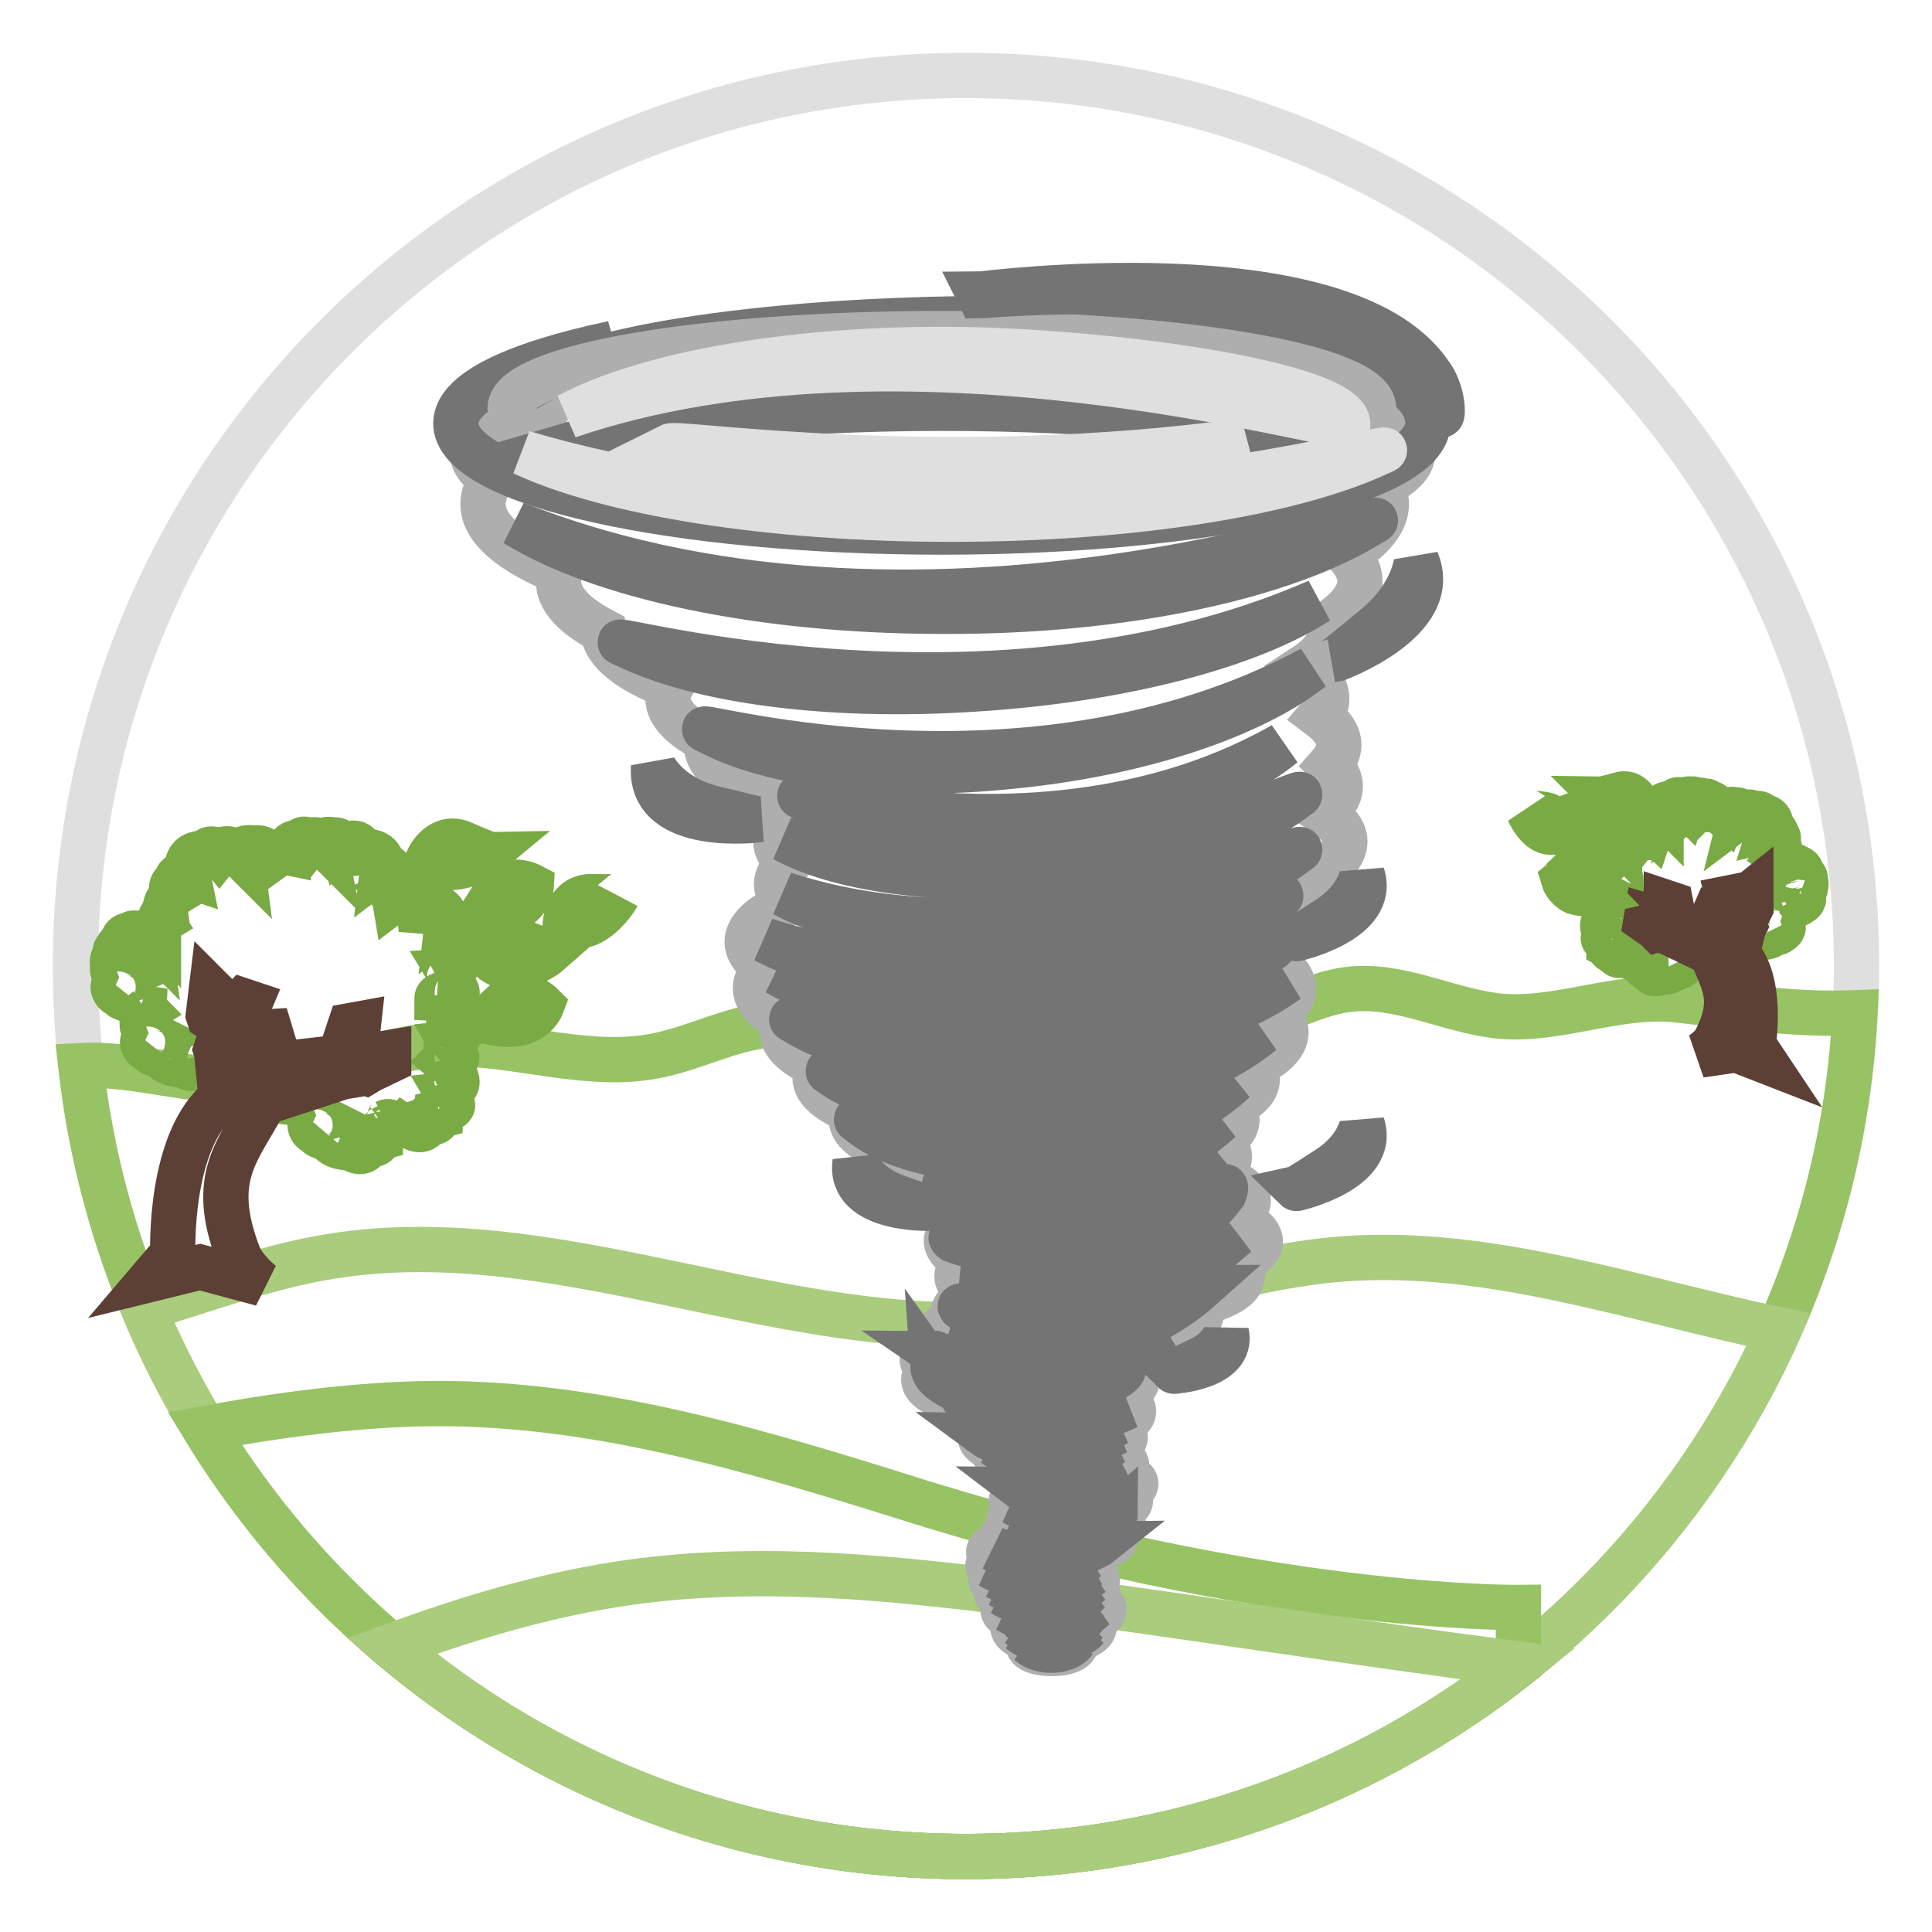 <?xml version="1.0" encoding="utf-8"?>
<!-- Svg Vector Icons : http://www.onlinewebfonts.com/icon -->
<!DOCTYPE svg PUBLIC "-//W3C//DTD SVG 1.1//EN" "http://www.w3.org/Graphics/SVG/1.1/DTD/svg11.dtd">
<svg version="1.1" xmlns="http://www.w3.org/2000/svg" xmlns:xlink="http://www.w3.org/1999/xlink" x="0px" y="0px" viewBox="0 0 256 256" enable-background="new 0 0 256 256" xml:space="preserve">
<g> <path stroke-width="6" fill-opacity="0" stroke="#dfdfdf"  d="M128,10c65.2,0,118,52.8,118,118s-52.8,118-118,118S10,193.2,10,128S62.8,10,128,10z"/> <path stroke-width="6" fill-opacity="0" stroke="#97c364"  d="M245.8,134.2c-7.7,0.3-14.5-0.7-23.5-1.7c-8-0.9-16.1,3-24,2.1c-6.6-0.8-13-4.3-19.6-3.5 c-5.2,0.6-9.9,4-15.2,4.3c-6.5,0.5-12.5-3.6-18.9-3.7c-8-0.2-15,5.5-23,6.1c-6.5,0.5-13-2.6-19.5-2c-5.2,0.4-10,3.1-15.2,4.1 c-8.6,1.7-17.4-1.4-26.2-1.6c-7.8-0.2-19.2,4.5-27,4.9c-8.5,0.4-15.7-2.4-23-2C17.3,200.1,67.3,246,128,246 C191.1,246,242.6,196.5,245.8,134.2z"/> <path stroke-width="6" fill-opacity="0" stroke="#a9cc7d"  d="M235.7,176.2c-19.1-4-38.3-10.8-57.6-9.4c-14.7,1.1-28.6,7-43.3,8.4c-30.9,3-61.7-14.1-92.3-8.5 c-7.7,1.4-15.6,4.3-23.5,6.7C36.9,216.1,79,246,128,246C176,246,217.3,217.4,235.7,176.2L235.7,176.2z"/> <path stroke-width="6" fill-opacity="0" stroke="#97c364"  d="M201.2,213c0,0-34.2,0.4-81.6-14.7C97.9,191.5,75.8,185,53,186.1c-8.7,0.4-17.3,1.6-25.9,3.2 C47.9,223.3,85.3,246,128,246c27.6,0,53.1-9.5,73.2-25.4V213L201.2,213z"/> <path stroke-width="6" fill-opacity="0" stroke="#a9cc7d"  d="M201.2,220.5c-23.1-3-46.1-6.7-68.6-9.6c-16.8-2.1-33.9-3.6-50.7-1c-10.3,1.6-20.2,4.6-30,8.2 C72.4,235.5,99,246,128,246C155.7,246,181.1,236.5,201.2,220.5z"/> <path stroke-width="6" fill-opacity="0" stroke="#aeaeae"  d="M142.5,217.3c1.2,2.6-8.2,2.2-5.9,0c-1-0.2-3.8-1.4-1.5-2.6c-1.4-0.3-2.2-0.9-2.2-1.4c0-0.4,0.4-0.7,1.1-1 c-1.3-0.3-2-0.8-2-1.4c0-0.2,0.1-0.4,0.3-0.6c-0.6-0.3-1-0.6-1-1c0-0.3,0.2-0.6,0.7-0.8c-0.7-0.3-1.1-0.6-1.1-1 c0-0.3,0.3-0.6,0.9-0.9c-0.5-0.3-0.8-0.6-0.8-0.9c0-0.5,0.7-1,2-1.3c-0.2-0.2-0.3-0.4-0.3-0.6c0-0.5,0.7-1,1.9-1.4 c-0.6-0.3-0.9-0.6-0.9-1c0-0.5,0.6-0.9,1.7-1.3c-0.9-0.3-1.4-0.8-1.4-1.2c0-0.5,0.5-0.9,1.5-1.3c-0.5-0.3-0.8-0.6-0.8-0.9 c0-0.3,0.2-0.5,0.5-0.8c-1.6-0.4-2.5-1-2.5-1.6c0-0.3,0.1-0.5,0.4-0.7c-0.9-0.4-1.5-0.8-1.5-1.3c0-0.1,0-0.2,0.1-0.3 c-1.1-0.4-1.8-1-1.8-1.5c0-0.4,0.4-0.8,1-1.2c-2.3-0.6-3.7-1.4-3.7-2.3c0-0.4,0.3-0.8,0.8-1.1c-3.4-0.7-5.6-1.8-5.6-3.1 c0-0.5,0.3-0.9,0.8-1.3c-0.7-0.4-1-0.9-1-1.4c0-0.8,0.8-1.5,2.2-2.1c-0.2-0.3-0.3-0.5-0.3-0.8c0-0.9,0.9-1.7,2.5-2.3 c-0.2-0.3-0.3-0.6-0.3-0.9c0-0.9,1-1.8,2.8-2.5c-1.4-0.7-2.3-1.5-2.3-2.4c0-0.7,0.5-1.3,1.3-1.9c-1.7-0.8-2.7-1.8-2.7-2.8 c0-0.8,0.7-1.6,1.9-2.3c-2.2-0.9-3.5-2-3.5-3.1c0-0.5,0.2-0.9,0.6-1.3c-4.4-1.1-7.2-2.7-7.2-4.5c0-0.3,0.1-0.6,0.3-0.9 c-3-1.1-4.7-2.5-4.7-4c0-0.3,0.1-0.7,0.3-1c-3.2-1.3-5.1-2.8-5.1-4.5c0-0.5,0.2-1,0.5-1.5c-3.1-1.4-4.9-3-4.9-4.7 c0-0.4,0.1-0.9,0.4-1.3c-2.5-1.3-3.9-2.8-3.9-4.4c0-0.9,0.5-1.8,1.4-2.6c-1.6-1.1-2.5-2.3-2.5-3.5c0-1.8,1.9-3.5,5.2-5 c-0.8-0.8-1.3-1.7-1.3-2.6c0-1,0.5-1.9,1.5-2.8c-1-0.9-1.6-1.9-1.6-2.9c0-1.2,0.8-2.4,2.2-3.5c-1.1-0.7-1.9-1.5-2.3-2.2 c-5.7-1.9-9.1-4.4-9.1-7.1c0-0.2,0-0.4,0.1-0.6c-3.3-1.7-5.2-3.6-5.2-5.6c0-0.5,0.1-1,0.4-1.5c-5.5-2.1-8.8-4.6-9-7.4 c-3.8-2-5.9-4.2-5.9-6.6c0-0.4,0.1-0.8,0.2-1.2c-6.4-2.6-10.2-5.7-10.2-9c0-1.1,0.4-2.2,1.2-3.3c-1.7-1.1-2.6-2.3-2.6-3.5 c0-6.8,27.9-12.2,62.3-12.2s62.3,5.5,62.3,12.2c0,1.6-1.5,3-4.2,4.4c0.4,0.8,0.7,1.6,0.7,2.4c0,2.3-1.9,4.6-5.2,6.6 c1.1,1.2,1.7,2.4,1.7,3.6c0,1.9-1.4,3.7-3.9,5.4c0.1,0.3,0.1,0.6,0.1,1c0,1.7-1.2,3.4-3.5,4.9c1.9,1.3,2.9,2.8,2.9,4.3 c0,0.8-0.3,1.6-0.9,2.3c1.6,1.2,2.5,2.5,2.5,3.8c0,0.9-0.4,1.8-1.2,2.7c0.9,0.9,1.4,1.8,1.4,2.8c0,1.2-0.8,2.4-2.2,3.5 c1.8,1.2,2.8,2.5,2.8,3.8c0,1.7-1.5,3.3-4.2,4.7c0.1,0.4,0.2,0.7,0.2,1.1c0,1.8-1.9,3.5-5.2,5c0.8,0.8,1.3,1.7,1.3,2.6 c0,0.9-0.5,1.8-1.4,2.6c1.6,1.1,2.5,2.3,2.5,3.5c0,1.2-0.8,2.3-2.2,3.4c0.8,0.8,1.2,1.5,1.2,2.4c0,1.6-1.6,3.2-4.5,4.5 c0.4,0.5,0.7,1.1,0.7,1.7c0,1.4-1.3,2.6-3.5,3.7c0.5,0.6,0.8,1.1,0.8,1.7c0,1-0.8,2-2.3,2.8c0.9,0.6,1.3,1.3,1.3,2.1 c0,0.8-0.6,1.7-1.8,2.4c2.7,0.9,4.3,2.1,4.3,3.4c0,0.8-0.7,1.6-1.9,2.3c2.2,0.9,3.5,2,3.5,3.1c0,1.1-1.2,2.2-3.3,3 c0.6,0.5,0.9,1,0.9,1.6c0,1.5-2.3,2.8-6,3.7c0.4,0.4,0.6,0.8,0.6,1.2c0,1-1.2,1.9-3.3,2.7c0.1,0.2,0.1,0.3,0.1,0.5 c0,1.3-2.2,2.5-5.6,3.3c-0.1,0.3-0.4,0.6-0.7,0.9c0.7,0.4,1,0.9,1,1.4c0,0.9-1.1,1.7-2.8,2.3c1.5,0.5,2.3,1.2,2.3,1.9 c0,0.8-1,1.5-2.7,2c1,0.4,1.6,0.9,1.6,1.4c0,0.5-0.4,0.9-1.2,1.2c0.2,0.2,0.3,0.4,0.3,0.6c0,0.2-0.1,0.5-0.4,0.7 c0.9,0.4,1.5,0.8,1.5,1.3c0,0.3-0.3,0.7-0.8,1c1.2,0.4,2,0.9,2,1.4c0,0.5-0.6,0.9-1.5,1.3c0.5,0.3,0.8,0.6,0.8,0.9 c0,0.6-0.8,1.1-2.1,1.5c0.7,0.3,1.1,0.7,1.1,1.1c0,0.5-0.7,1-1.9,1.4c0.6,0.3,0.9,0.6,0.9,1c0,0.6-1.1,1.2-2.8,1.6 c0,0.1,0.1,0.2,0.1,0.3c0,0.3-0.3,0.6-0.9,0.9c0.5,0.3,0.8,0.6,0.8,0.9c0,0.3-0.2,0.6-0.7,0.8c0.7,0.3,1.1,0.6,1.1,1 c0,0.3-0.2,0.5-0.6,0.8c0.4,0.2,0.6,0.5,0.6,0.8c0,0.4-0.4,0.7-1.1,1c1.3,0.3,2,0.8,2,1.4c0,0.6-0.9,1.1-2.2,1.4 C146.4,215.9,143.5,217,142.5,217.3L142.5,217.3z"/> <path stroke-width="6" fill-opacity="0" stroke="#747474"  d="M189.2,56.1c0,7.9-28.9,14.4-64.4,14.4c-35.6,0-64.4-6.4-64.4-14.4c0-4.2,8-7.9,20.8-10.6 c-7.7,2.7-14.2,5.7-12.8,6.9c0,0,0.6-0.6,4.1-2.4C92.6,39.4,189.2,38,189.2,56.1L189.2,56.1z"/> <path stroke-width="6" fill-opacity="0" stroke="#aeaeae"  d="M124.8,44.2c31.6,0,57.2,4.4,57.2,9.9c0,5.4-25.6,9.9-57.2,9.9c-31.6,0-57.2-4.4-57.2-9.9 C67.6,48.6,93.2,44.2,124.8,44.2z"/> <path stroke-width="6" fill-opacity="0" stroke="#747474"  d="M174.3,59c-9.9,2.9-28.4,4.9-49.5,4.9c-21.2,0-39.6-2-49.5-4.9c9.9-2.9,28.4-4.9,49.5-4.9 C145.9,54.1,164.4,56,174.3,59z"/> <path stroke-width="6" fill-opacity="0" stroke="#dfdfdf"  d="M178.6,56.3C177,57.2,119.8,40,75.3,55.1c9.9-5.3,28.4-8.8,49.5-8.8C145.9,46.3,178.8,50.8,178.6,56.3z  M182.7,60c8.5-3.3-56.8,16.9-113.4,0c11.3,5.3,32.5,8.8,56.7,8.8S171.4,65.3,182.7,60z"/> <path stroke-width="6" fill-opacity="0" stroke="#747474"  d="M181.5,69.4c8.5-4.3-56.7,22.4-113.2,0c11.3,7,32.4,11.6,56.6,11.6C149.1,81.1,170.2,76.4,181.5,69.4z  M113.3,154c0,0,1.1,3,5.5,4.6c4.4,1.6,4.5,1.5,4.5,1.5S112.4,160.5,113.3,154z M148,188.6c-9.5,3.2-17.1,0.3-17.1,0.3 C133.5,190.9,143.1,191.4,148,188.6z M147.9,189.8c-9.7,3.2-17.4,0.3-17.5,0.3C133.1,192.1,142.8,192.6,147.9,189.8z M147.5,191.2 c-8.7,3.2-15.6,0.3-15.6,0.3C134.3,193.5,143,194,147.5,191.2z M147.3,192.6c-8.2,3.2-14.7,0.3-14.7,0.3 C134.9,194.9,143.1,195.4,147.3,192.6z M148.4,194.1c-8.2,3.2-14.7,0.3-14.7,0.3C136,196.4,144.2,196.9,148.4,194.1z M148.6,196.1 c-7.3,2.6-13.2,0.3-13.3,0.2C137.4,197.9,144.8,198.3,148.6,196.1z M148.8,197c-7.4,2.6-13.2,0.3-13.3,0.3 C137.6,198.9,145,199.3,148.8,197z M135.4,198.1c7.3,2.6,13.2,0.3,13.3,0.2C146.6,200,139.2,200.3,135.4,198.1z M134.3,199.1 c7.9,2.6,14.3,0.3,14.3,0.3C146.4,201,138.4,201.4,134.3,199.1z M135.2,200.6c7,2.6,12.6,0.3,12.6,0.2 C145.8,202.5,138.8,202.9,135.2,200.6z M134.2,201.7c7.4,2.6,13.4,0.3,13.4,0.2C145.5,203.5,138.1,203.9,134.2,201.7z M133.7,203.2 c7.2,2.6,13,0.3,13,0.2C144.7,205.1,137.5,205.5,133.7,203.2L133.7,203.2z M131.8,206.5c6.7,2.5,12.1,0.1,12.1,0.1 C142,208.3,135.3,208.7,131.8,206.5z M133.1,204.4c7,2.5,12.6,0.1,12.7,0.1C143.8,206.1,136.8,206.6,133.1,204.4z M131.8,205.3 c6.8,2.5,12.3,0.1,12.3,0.1C142.2,207,135.3,207.5,131.8,205.3z M131.2,207.5c7.2,2.5,13,0.1,13,0.1 C142.2,209.2,135,209.7,131.2,207.5z M132.2,209c6.8,2.3,12.3-0.3,12.3-0.3C142.6,210.4,135.7,211.1,132.2,209z M135.1,214.4 c4.8,2.3,8.7-0.3,8.7-0.3C142.4,215.9,137.6,216.5,135.1,214.4L135.1,214.4z M132.6,210.1c6.5,2.3,11.8-0.3,11.8-0.3 C142.6,211.5,136,212.2,132.6,210.1z M132.9,211.2c6.3,2.3,11.4-0.3,11.4-0.3C142.6,212.6,136.2,213.3,132.9,211.2z M134.3,212.5 c5.4,2.3,9.7-0.3,9.7-0.3C142.5,214,137,214.6,134.3,212.5z M133.6,213.4c6.3,2.3,11.3-0.3,11.3-0.3 C143.2,214.8,136.9,215.5,133.6,213.4z M135.1,215.4c4.8,2.3,8.7-0.3,8.7-0.3C142.4,216.8,137.6,217.5,135.1,215.4L135.1,215.4z  M135.2,216.1c4.8,2.3,8.7-0.3,8.7-0.3C142.5,217.5,137.7,218.2,135.2,216.1z M136.4,217.7c3.3,1.6,5.9-0.2,5.9-0.2 C141.4,218.8,138.1,219.2,136.4,217.7z M128.1,186.1c6.1,3.3,14.9,2.2,21.3,0.3C142,190,129.9,189.1,128.1,186.1z M123.6,181.1 c4,5.6,20,4.9,24.1,3.5C141.9,188.4,123.9,185.5,123.6,181.1z M123.8,179.3c0.5,0,14.4,7.5,25.1,2.1 C148.2,183.9,135,187,123.8,179.3z M125.5,178.2c0,0,10.5,3.7,18.4,1.9c8-1.8,10.8-3.4,10.8-3.4s-8.4,5.4-17.1,4.7 C129,180.6,126,178.3,125.5,178.2L125.5,178.2z M126.4,176.3c0,0,8.3,2.1,16.7,1.1c7.3-0.9,15.1-6.8,16.1-6.8 C150.7,178.2,137.3,181.3,126.4,176.3z M127.5,173.4c-2.6-1.9,13.5,4.9,36.3-9.8C153.1,173.2,138.8,177,127.5,173.4z M162.2,158.2 c0.2-0.5,0.3-1.2,0-0.9c-1.2,1.5-12.2,13-34.9,11.9C139.7,171,154.1,168.8,162.2,158.2L162.2,158.2z M126.3,164.3 c-2.6-1.9,13.2,4.7,35-11.4C151.4,161.9,137.8,168.7,126.3,164.3z M125.4,157.3c-2.6-1.9,14.7,5.3,36.3-8.9 C151.8,157.3,137,162.8,125.4,157.3z M113.8,148.6c-3.6-2.4,24.1,11.7,49.7-5.4c-5.2,5-14.7,9-25.3,10.2 C127.6,154.5,118.5,152.5,113.8,148.6z M110.1,142.2c-4.1-2.4,27.6,11.7,57.1-5.4c-6,5-16.8,9-29,10.2 C125.9,148.1,115.5,146.1,110.1,142.2z M105.3,135.3c-4.7-2.4,31.6,11.7,65.3-5.4c-6.9,5-19.3,9-33.2,10.2 C123.4,141.2,111.4,139.2,105.3,135.3z M168.3,125.8c4.7-3-31.6,15.8-65.3,3.1c6.9,4.1,19.3,6.5,33.2,5.9 C150.1,134.1,162.1,130.5,168.3,125.8z M169.3,119c4.9-3.2-32.8,17-67.9,5.6c7.1,3.9,20,5.8,34.5,4.6 C150.4,127.9,162.9,123.9,169.3,119z M171.8,112.9c4.9-3.2-32.8,17-67.9,5.6c7.1,3.9,20,5.8,34.5,4.6 C153,121.9,165.4,117.9,171.8,112.9z M171.8,105.6c4.9-3.2-32.8,17-67.9,5.6c7.1,3.9,20,5.8,34.5,4.6 C153,114.6,165.4,110.6,171.8,105.6z M106.4,105.7c-4.9-2.2,32.5,10.7,63.6-7c-6.1,5.1-17.8,9.4-31.4,10.9 C125,111.1,113,109.4,106.4,105.7z M93.9,96.9c-6.2-2.6,40.9,12.7,79.9-8.3c-7.7,6.1-22.4,11.2-39.5,12.9 C117.2,103.3,102.1,101.3,93.9,96.9z M82.8,85.4c-7.1-2.8,46.7,14,91.8-5.7c-8.9,5.8-25.9,10.4-45.5,11.6 C109.4,92.6,92.2,90.1,82.8,85.4z M86.6,101.6c0,0,1.8,4,7.9,5.5c6.1,1.5,6.3,1.5,6.3,1.5S86,110.6,86.6,101.6z M129.7,39 c0.1,0,47.8-6.3,59.6,10.3c2,2.5,1.9,5.8,1.7,5.7c-0.1,0-1.1-2.7-1.7-3.8c-11.7-16.5-59.3-12-59.5-12L129.7,39z"/> <path stroke-width="6" fill-opacity="0" stroke="#dfdfdf"  d="M88.8,59.1c1.2-0.6,36,4.8,76.1-0.7C157.9,61.2,114.9,66.6,88.8,59.1z"/> <path stroke-width="6" fill-opacity="0" stroke="#747474"  d="M187.7,74.3c0,0-0.3,4.5-5.5,8.8c-5.2,4.3-5.3,4.3-5.3,4.3S191.1,82.3,187.7,74.3z M180.5,115.9 c0,0-0.5,3.3-4.6,5.9c-4.1,2.7-4.2,2.6-4.2,2.6S182.5,122,180.5,115.9L180.5,115.9z M162.5,176.6c0,0-0.6,2.3-3.8,3.7 c-3.1,1.5-3.2,1.4-3.2,1.4S163.5,181.2,162.5,176.6z M180.5,149c0,0-0.5,3.3-4.6,5.9c-4.1,2.7-4.2,2.6-4.2,2.6 S182.5,155.1,180.5,149z"/> <path stroke-width="6" fill-opacity="0" stroke="#79aa43"  d="M51.6,148.1c0,0.3-0.4,0.5-0.5,0.6c0.6-0.3,0.7,0.3,0.7,0.3c0.7,0.3-0.2,0.7-0.2,0.7 c-0.3,0-0.4-0.3-0.4-0.3c-0.8,0.1-0.5,0.5-0.5,0.5c0.6,0,0.1,0.4,0.1,0.4l-0.3,0l-0.4,0.1l0,0.1l0.3,0l0,0.2l-0.4,0.1l0,0.3 c0.2,0.7-1.2,0.6-1.2,0.6c-0.7,1.6-2.1,0.6-2.4,0.3c-0.3,0.1-0.7,0.1-1,0c-0.8-0.1-1.5-0.5-2-1.2c-0.5,0-1-0.3-1-0.3 c-0.6-0.1-0.1-0.8-0.1-0.8c-0.7,0.7-1.1-0.2-1.1-0.2c-0.4-0.8,0.4-1,0.4-1c-0.2-0.5,0.3-0.7,0.3-0.7c-0.8-0.4-0.9-0.9-0.9-1.2 c-0.3-0.2-0.5-0.4-0.8-0.6c-0.8,0.1-1.6,0.1-2.4,0c-2-0.3-3.8-1.3-5-2.9c-1.2-0.1-2.4-0.8-2.4-0.8c-1.4-0.3-0.3-2-0.3-2 c-1.1,1.3-2,0.6-2.3,0c0,0.5-1.2,0.4-1.2,0.4c-0.7,1.6-2.1,0.6-2.4,0.3c-0.3,0.1-0.7,0.1-1,0c-0.8-0.1-1.5-0.6-2-1.2 c-0.5,0-1-0.3-1-0.3c-0.6-0.1-0.1-0.8-0.1-0.8c-0.7,0.8-1.1-0.2-1.1-0.2c-0.4-0.8,0.4-0.9,0.4-0.9c-0.2-0.5,0.3-0.7,0.3-0.7 c-1.2-0.6-0.8-1.5-0.8-1.5c-0.4-1,0.4-1.5,0.4-1.5c-0.1-0.1-0.1-0.2-0.1-0.3c-0.7-0.1-1.4-0.5-1.9-1.1c-0.5,0-1-0.3-1-0.3 c-0.6-0.1-0.1-0.8-0.1-0.8c-0.7,0.8-1.1-0.2-1.1-0.2c-0.4-0.8,0.4-1,0.4-1c-0.2-0.5,0.3-0.7,0.3-0.7c-1.3-0.6-0.8-1.5-0.8-1.5 c-0.4-1,0.4-1.5,0.4-1.5c-0.4-0.6,0.2-0.9,0.2-0.9c0-0.6,0.7-0.3,0.7-0.3c-0.3-1.6,1-1.4,1-1.4c0.4-0.6,0.9,0,0.9,0 c0.5-0.7,1.4,0.2,1.4,0.2c-0.1-0.7,0.9-0.5,0.9-0.5c0.2,0,0.4,0,0.5,0.1c0-0.1,0-0.1,0-0.1c-0.4-1,0.4-1.5,0.4-1.5 c-0.4-0.6,0.2-0.9,0.2-0.9c0-0.2,0.1-0.3,0.3-0.4c-0.2-1.5,1.1-2.3,1.1-2.3c-0.8-1.2,0.4-1.8,0.4-1.8c0-1.2,1.5-0.7,1.5-0.7 c-0.7-3.4,2.2-2.9,2.2-2.9c0.9-1.3,1.9-0.1,1.9-0.1c1.1-1.4,2.9,0.4,2.9,0.4c-0.2-1.5,1.8-1,1.8-1c1.6-0.4,2.1,1.5,2.1,1.5 c1.1-0.8,1.9-1,2.4-0.9c0-1.6,1.5-1.4,1.5-1.4c0.6-0.9,1.3,0,1.3,0c0.7-0.9,1.9,0.3,1.9,0.3c-0.2-1,1.2-0.6,1.2-0.6 c1.1-0.2,1.4,1,1.4,1c2.2-1.6,2.4,0.6,2.4,0.6c3.1-0.5,2.8,2.1,2.8,2.1c0.8-0.6,1.3,0.4,1.7,1.6c0.3,0.8-0.2,1.4-0.6,1.6 c0.4,0.4,0.5,1,0.5,1c2.9-2.2,3.2,0.8,3.2,0.8c4.1-0.7,3.7,2.8,3.7,2.8c1-0.7,1.7,0.5,2.3,2.2c0.6,1.6-1.2,2.4-1.2,2.4 c0.7,1.2-0.9,1.3-0.9,1.3c0.6,1-0.4,1.5-0.7,1.7c1.2-0.5,1.4,0.6,1.4,0.6c1.3,0.6-0.5,1.3-0.5,1.3c-0.6,0-0.7-0.6-0.7-0.6 c-0.8,0.1-1,0.4-1,0.6c1.9,0.1,1.7,2,1.7,2c0.7-0.5,1.2,0.4,1.6,1.5c0.4,1.1-0.8,1.6-0.8,1.6c0.5,0.8-0.6,0.9-0.6,0.9 c0.4,0.7-0.3,1.1-0.5,1.1c0.8-0.3,0.9,0.4,0.9,0.4c0.9,0.4-0.3,0.9-0.3,0.9c-0.4,0-0.5-0.4-0.5-0.4c-0.3,0.1-0.5,0.1-0.6,0.2 c0.6,0.5,0.5,1.3,0.5,1.3c0.5-0.4,0.9,0.3,1.2,1.2c0.3,0.9-0.6,1.3-0.6,1.3c0.4,0.6-0.5,0.7-0.5,0.7c0.3,0.5-0.2,0.8-0.4,0.9 c0.6-0.3,0.7,0.3,0.7,0.3c0.7,0.3-0.2,0.7-0.2,0.7c-0.3,0-0.4-0.3-0.4-0.3c-0.8,0.1-0.5,0.4-0.5,0.4c0.6,0,0.1,0.4,0.1,0.4 l-0.3-0.1l-0.4,0.1l0,0.1l0.3,0.1l0,0.2l-0.4,0.1l0,0.3c0.2,0.7-1.2,0.6-1.2,0.6c-0.7,1.6-2.1,0.6-2.4,0.3c-0.3,0.1-0.7,0.1-1,0 c-0.8-0.1-1.5-0.5-2-1.2L51.6,148.1L51.6,148.1z"/> <path stroke-width="6" fill-opacity="0" stroke="#5c4036"  d="M33.5,143c0.9-1,2.1-2.6,1.5-4l-0.9-2.2l1.7-0.1l1.3,4.3l4.4-0.5l0.3,1.1l2.9-0.6l1.7-5.1l1.1-0.2l-0.4,3.6 l1.4,0.7l3-0.5l0,1.1l-2.5,1.2l-0.5,0.3l-0.5-0.2l-1.6-0.8l-0.2,0.9l-0.2,0.6l-0.6,0.1l-10.4,3.4c-3.4,6.4-7.4,9.8-3.4,20.2 c0.8,2,3.1,3.8,3.1,3.8l-8.2-2.2l-6.5,1.6l2.9-3.4c0,0-0.6-15.1,6.4-20.6l-0.6-6.1l-0.1-0.3l0.1-0.3l1-2.4L28,135l-0.3-0.2 l-0.1-0.3l0.4-3.3l0.9,0.9l0.4,1.6l1.1,0.8l1.8-1.9l0.9,0.3l-1.4,3.3l-1.1,2.8l1.8,4.6C32.8,143.4,33.2,143.2,33.5,143L33.5,143z" /> <path stroke-width="6" fill-opacity="0" stroke="#79aa43"  d="M65.1,127.1c0,0,1.5-3.3,4.5-2.1c3,1.2,3.2,1.2,3.2,1.2s-1.7,1.5-4.1,1.9C66.4,128.5,65.1,127.1,65.1,127.1 z M71.8,133.2c0,0-2.6-2.6-5-0.3c-2.4,2.2-2.6,2.3-2.6,2.3s2.1,0.8,4.5,0.4C71.1,135.1,71.8,133.2,71.8,133.2L71.8,133.2z  M56.8,113.7c0,0,1.6-3.3,4.6-1.9c3,1.3,3.2,1.3,3.2,1.3s-1.8,1.5-4.2,1.8C58,115.2,56.8,113.7,56.8,113.7z M74.9,122.4 c0,0,0.2-3.6,3.5-3.6c3.3,0.1,3.4-0.1,3.4-0.1s-1.1,2-3.1,3.3S74.9,122.4,74.9,122.4z M70.4,117.4c0,0-3.2-1.7-4.9,1.1 c-1.7,2.8-1.9,2.9-1.9,2.9s2.3,0.2,4.5-0.9C70.3,119.3,70.4,117.4,70.4,117.4z M217.5,126.3c0,0.2,0.2,0.3,0.2,0.3 c-0.3-0.2-0.4,0.1-0.4,0.1c-0.4,0.1,0.1,0.4,0.1,0.4c0.2,0,0.2-0.2,0.2-0.2c0.4,0.1,0.2,0.3,0.2,0.3c-0.3,0-0.1,0.2-0.1,0.2h0.2 l0.2,0.1l0,0.1l-0.2,0l0,0.1l0.2,0.1l0,0.2c-0.2,0.4,0.6,0.4,0.6,0.4c0.3,1,1.1,0.5,1.3,0.3c0.2,0.1,0.4,0.1,0.5,0.1 c0.5,0,0.9-0.2,1.2-0.5c0.3,0,0.6-0.1,0.6-0.1c0.3,0,0.1-0.5,0.1-0.5c0.3,0.5,0.6,0,0.6,0c0.3-0.4-0.2-0.6-0.2-0.6 c0.2-0.2-0.1-0.4-0.1-0.4c0.5-0.2,0.6-0.5,0.6-0.6c0.2-0.1,0.4-0.2,0.5-0.3c0.4,0.1,0.9,0.2,1.4,0.2c1.1,0,2.2-0.5,3-1.3 c0.7,0,1.4-0.3,1.4-0.3c0.8,0,0.3-1.1,0.3-1.1c0.5,0.8,1.1,0.5,1.3,0.2c0,0.3,0.6,0.3,0.6,0.3c0.3,1,1.1,0.5,1.3,0.3 c0.2,0,0.4,0.1,0.6,0.1c0.5,0,0.9-0.2,1.2-0.5c0.3,0,0.6-0.1,0.6-0.1c0.3,0,0.1-0.5,0.1-0.5c0.3,0.5,0.6,0,0.6,0 c0.3-0.4-0.2-0.6-0.2-0.6c0.2-0.3-0.1-0.4-0.1-0.4c0.7-0.3,0.6-0.8,0.6-0.8c0.3-0.5-0.1-0.8-0.1-0.8c0,0,0.1-0.1,0.1-0.1 c0.4,0,0.8-0.2,1.1-0.5c0.3,0,0.6-0.1,0.6-0.1c0.3,0,0.1-0.5,0.1-0.5c0.3,0.5,0.6,0,0.6,0c0.3-0.4-0.2-0.6-0.2-0.6 c0.2-0.3-0.1-0.4-0.1-0.4c0.8-0.3,0.6-0.8,0.6-0.8c0.3-0.5-0.1-0.9-0.1-0.9c0.3-0.3-0.1-0.5-0.1-0.5c0-0.3-0.4-0.2-0.4-0.2 c0.3-0.9-0.5-0.9-0.5-0.9c-0.2-0.4-0.5-0.1-0.5-0.1c-0.2-0.4-0.8,0-0.8,0c0.1-0.4-0.4-0.3-0.4-0.3c-0.1,0-0.2,0-0.3,0 c0,0,0-0.1,0-0.1c0.3-0.5-0.1-0.8-0.1-0.8c0.3-0.3-0.1-0.5-0.1-0.5c0-0.1,0-0.2-0.1-0.2c0.2-0.8-0.4-1.4-0.4-1.4 c0.6-0.6-0.1-1.1-0.1-1.1c0.1-0.7-0.8-0.5-0.8-0.5c0.6-1.9-1-1.8-1-1.8c-0.4-0.8-1.1-0.2-1.1-0.2c-0.5-0.9-1.7,0-1.7,0 c0.2-0.8-0.9-0.7-0.9-0.7c-0.9-0.3-1.3,0.7-1.3,0.7c-0.6-0.5-1-0.7-1.3-0.7c0.1-0.9-0.8-0.9-0.8-0.9c-0.3-0.5-0.7-0.1-0.7-0.1 c-0.3-0.6-1.1,0-1.1,0c0.2-0.6-0.6-0.4-0.6-0.4c-0.6-0.2-0.8,0.5-0.8,0.5c-1.1-1.1-1.4,0.2-1.4,0.2c-1.7-0.5-1.7,1-1.7,1 c-0.4-0.4-0.8,0.1-1.1,0.8c-0.2,0.4,0,0.8,0.2,0.9c-0.3,0.2-0.4,0.5-0.4,0.5c-1.5-1.4-1.9,0.2-1.9,0.2c-2.3-0.7-2.3,1.3-2.3,1.3 c-0.5-0.5-1,0.2-1.4,1c-0.4,0.9,0.5,1.4,0.5,1.4c-0.5,0.6,0.4,0.8,0.4,0.8c-0.4,0.5,0.1,0.9,0.3,1c-0.6-0.4-0.8,0.2-0.8,0.2 c-0.8,0.3,0.2,0.8,0.2,0.8c0.3,0.1,0.5-0.3,0.5-0.3c0.4,0.1,0.5,0.3,0.5,0.4c-1.1-0.1-1.1,1-1.1,1c-0.3-0.3-0.7,0.1-1,0.7 c-0.3,0.6,0.3,1,0.3,1c-0.3,0.4,0.3,0.5,0.3,0.5c-0.3,0.4,0.1,0.6,0.2,0.7c-0.4-0.3-0.6,0.2-0.6,0.2c-0.5,0.2,0.1,0.5,0.1,0.5 c0.2,0,0.3-0.2,0.3-0.2c0.2,0,0.3,0.1,0.3,0.1c-0.4,0.2-0.4,0.7-0.4,0.7c-0.3-0.3-0.5,0.1-0.8,0.6c-0.2,0.5,0.3,0.8,0.3,0.8 c-0.3,0.3,0.2,0.4,0.2,0.4c-0.2,0.3,0.1,0.5,0.1,0.5c-0.3-0.2-0.4,0.1-0.4,0.1c-0.4,0.1,0.1,0.4,0.1,0.4c0.2,0,0.2-0.1,0.2-0.1 c0.4,0.1,0.2,0.3,0.2,0.3c-0.3,0-0.1,0.2-0.1,0.2l0.2,0l0.2,0.1l0,0.1l-0.2,0l0,0.1l0.2,0.1l0,0.2c-0.2,0.4,0.6,0.4,0.6,0.4 c0.3,1,1.1,0.5,1.3,0.3c0.2,0.1,0.4,0.1,0.6,0.1c0.5,0,0.9-0.2,1.2-0.5L217.5,126.3L217.5,126.3z"/> <path stroke-width="6" fill-opacity="0" stroke="#5c4036"  d="M228,124.7c-0.4-0.6-1-1.6-0.5-2.3l0.7-1.2l-1-0.2l-1,2.3l-2.4-0.6l-0.2,0.6l-1.6-0.5l-0.6-3l-0.6-0.2l0,2 l-0.9,0.3l-1.7-0.5l-0.1,0.6l1.3,0.9l0.2,0.2l0.3-0.1l0.9-0.3l0.1,0.5l0,0.3l0.3,0.1l5.6,2.7c1.4,3.8,3.4,6,0.5,11.6 c-0.6,1.1-2,1.9-2,1.9l4.8-0.7l3.6,1.4l-1.4-2.1c0,0,1.4-8.4-2.1-12l0.8-3.4l0.1-0.2l-0.1-0.2l-0.4-1.4l1.1-0.6l0.2-0.1l0.1-0.2 l0-1.9l-0.5,0.4l-0.4,0.9l-0.7,0.4l-0.9-1.2l-0.5,0.1l0.5,2l0.4,1.6l-1.3,2.5C228.4,125,228.2,124.9,228,124.7L228,124.7z"/> <path stroke-width="6" fill-opacity="0" stroke="#79aa43"  d="M211.4,113.6c0,0-0.6-2-2.4-1.5c-1.8,0.5-1.9,0.4-1.9,0.4s0.9,1,2.2,1.4 C210.6,114.3,211.4,113.6,211.4,113.6z M207.2,116.6c0,0,1.6-1.3,2.8,0.2c1.2,1.4,1.3,1.5,1.3,1.5s-1.3,0.3-2.6-0.1 C207.5,117.6,207.2,116.6,207.2,116.6L207.2,116.6z M217,106.7c0,0-0.7-2-2.4-1.4c-1.8,0.5-1.9,0.5-1.9,0.5s0.9,0.9,2.2,1.3 C216.2,107.4,217,106.7,217,106.7z M206.2,110.2c0,0,0.1-2.1-1.7-2.3c-1.8-0.2-1.9-0.3-1.9-0.3s0.5,1.2,1.5,2.1 C205.2,110.6,206.2,110.2,206.2,110.2z M209.1,107.8c0,0,1.9-0.7,2.7,0.9c0.7,1.7,0.8,1.8,0.8,1.8s-1.3-0.1-2.4-0.8 C209,108.9,209.1,107.8,209.1,107.8z"/></g>
</svg>